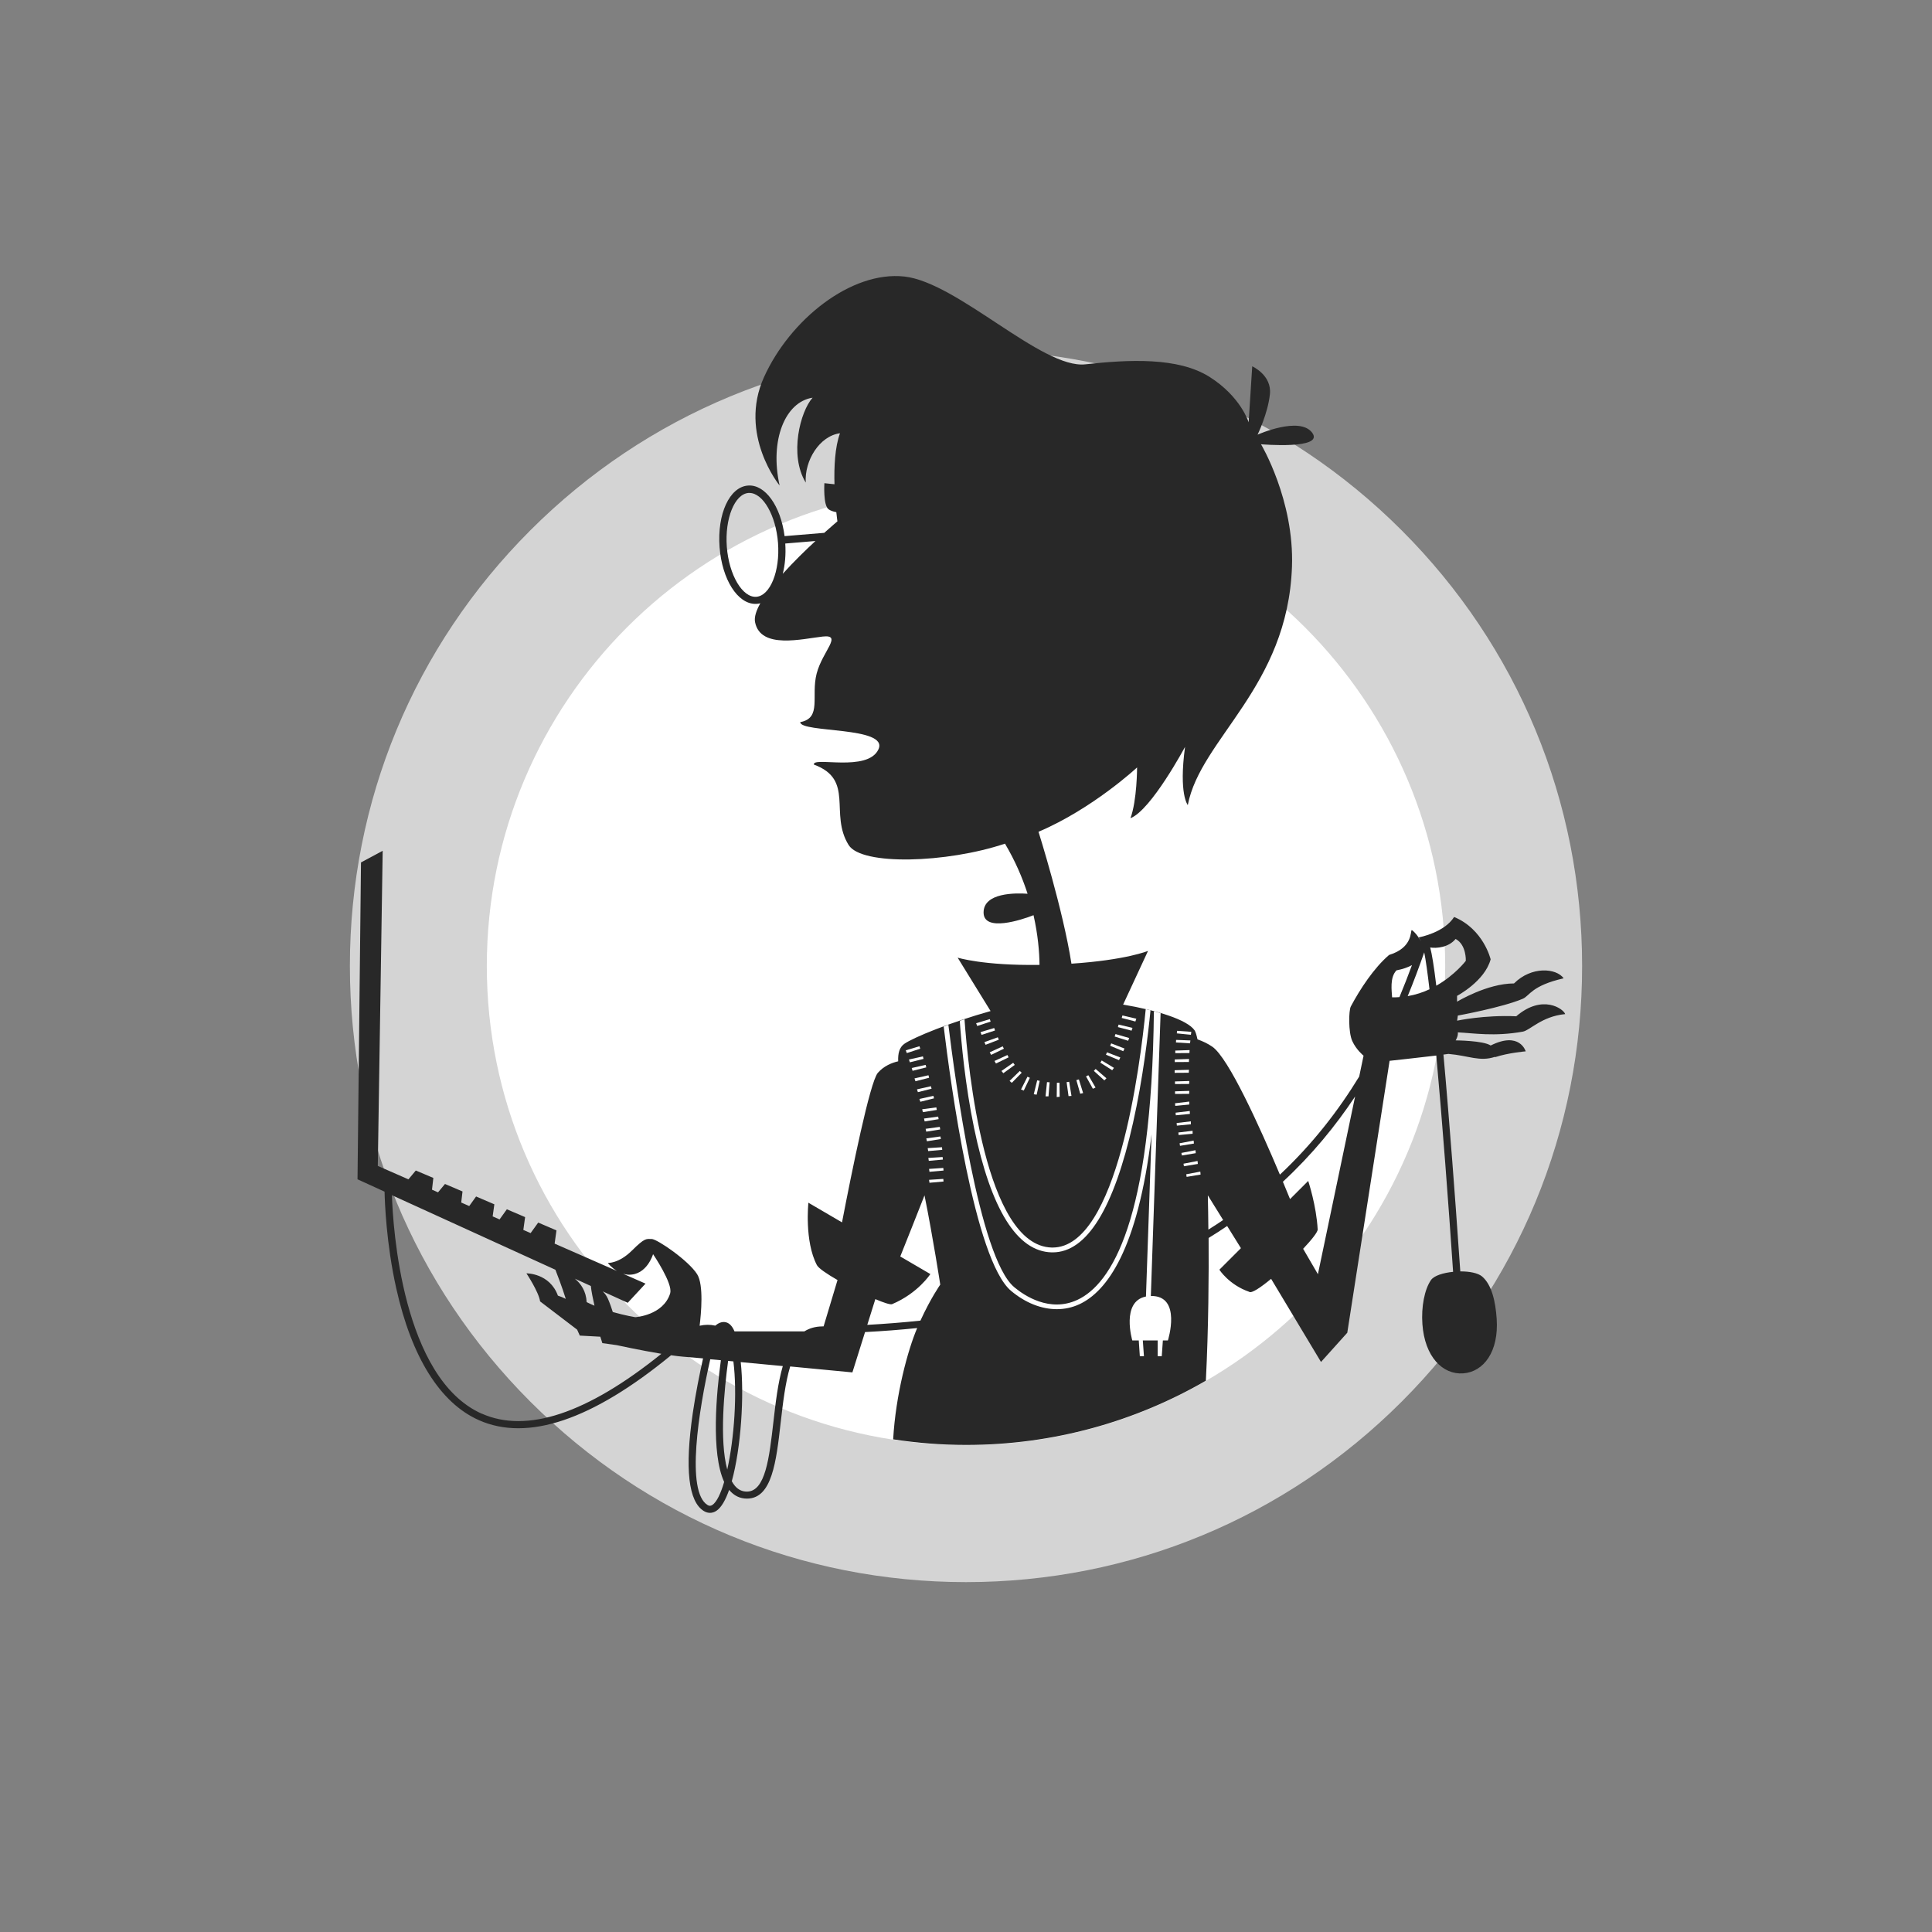 <?xml version="1.0" encoding="UTF-8"?>
<svg xmlns="http://www.w3.org/2000/svg" viewBox="0 0 400 400">
  <rect x="0" y="0" width="400" height="400" fill="#808080" stroke="none"/>
  <defs>
    <style>
      .cls-1 {
        fill: none;
      }

      .cls-2 {
        fill: #d4d4d4;
      }

      .cls-3 {
        fill: #fff;
      }

      .cls-4 {
        fill: #282828;
      }
    </style>
  </defs>
  <g id="Kreis_mit_Rahmen_grau_20_" data-name="Kreis mit Rahmen, grau 20 %">
    <g>
      <path class="cls-3" d="M200,313.39c-62.52,0-113.39-50.86-113.39-113.38s50.86-113.39,113.39-113.39,113.38,50.86,113.38,113.39-50.86,113.38-113.38,113.38Z"/>
      <path class="cls-2" d="M200,100.79c54.79,0,99.21,44.42,99.21,99.21s-44.42,99.21-99.21,99.21-99.21-44.42-99.21-99.21,44.42-99.21,99.21-99.21M200,72.44c-34.07,0-66.11,13.27-90.2,37.36-24.09,24.09-37.36,56.13-37.36,90.2s13.27,66.1,37.36,90.2c24.09,24.09,56.13,37.36,90.2,37.36s66.11-13.27,90.2-37.36c24.09-24.09,37.36-56.13,37.36-90.2s-13.27-66.11-37.36-90.2c-24.09-24.09-56.13-37.36-90.2-37.36h0Z"/>
    </g>
  </g>
  <g id="Illu_beschnitten" data-name="Illu beschnitten">
    <path class="cls-1" d="M130.11,263.92c-.39-.01-.75-.09-1.1-.19l4.64,2.04-3.68,3.97-5.18-2.36c.42.4.8.9,1.07,1.51.45,1.04.78,2,1.01,2.76,2.61.75,4.66,1.07,4.66,1.07,0,0,5.81-.35,7.23-4.96.61-1.97-3.54-8.08-3.54-8.08,0,0-1.27,4.39-5.1,4.25Z"/>
    <path class="cls-1" d="M121.46,269.59c.53.26,1.07.51,1.62.74-.29-1.29-.67-3.08-.75-4.08l-3.31-1.51c1.25,1.03,2.33,2.57,2.44,4.85Z"/>
    <path class="cls-1" d="M151.84,281.86c-.37-.03-.72-.07-1.09-.1-.79,5.86-1.84,16.41-.18,22.5,1.43-6.48,2.1-15.77,1.27-22.4Z"/>
    <path class="cls-1" d="M149.25,281.62c-.76-.07-1.5-.14-2.2-.2-2.36,10.45-5.11,27.45-.54,30.19.35.21.64.2.98-.03.9-.62,1.73-2.36,2.44-4.77-2.77-6-1.58-18.53-.68-25.2Z"/>
    <path class="cls-1" d="M294.17,194.79s-.04-.05-.06-.08c.02.03.03.07.05.1,0,0,.01-.02.02-.02Z"/>
    <path class="cls-1" d="M294.11,194.71c-.12-.22-.24-.43-.38-.62-.02,0-.04,0-.04,0,0,0,.16.27.42.62Z"/>
    <path class="cls-1" d="M162.06,118.81c2.21-2.46,4.69-4.87,6.77-6.79l-6.25.52c.15,2.29-.05,4.43-.52,6.28Z"/>
    <path class="cls-1" d="M155.15,102.06c-.06,0-.13,0-.19,0-2.87.22-4.93,5.32-4.49,11.15.44,5.83,3.25,10.56,6.11,10.35,2.87-.22,4.93-5.32,4.49-11.15-.43-5.7-3.12-10.35-5.92-10.35Z"/>
    <path class="cls-1" d="M124.72,278.1l-.42-1.33-4.25-.23-.55-1.23-7.67-5.85c-.28-1.98-2.83-5.81-2.83-5.81,0,0,4.82-.06,6.52,4.62.53.15,1.08.39,1.63.67-.75-2.43-1.92-5.45-2.15-6.03l-33.85-15.44c.22,6.62,2.13,37.9,18.6,45.24,9.34,4.16,21.84,0,37.2-12.38-4.34-.73-9.23-1.79-9.24-1.79l-2.98-.42Z"/>
    <path class="cls-1" d="M289.13,200.9c-1.42,1.48-.98,4.26-.91,5.59.52,0,1.02-.01,1.52-.05.94-2.26,1.8-4.47,2.59-6.62-.86.48-1.93.82-3.2,1.08Z"/>
    <path class="cls-1" d="M303.48,198.93s.15-3.33-2.11-4.53c-1.47,1.76-3.95,1.98-5.26,1.77.35,1.33.75,3.69,1.26,7.91,3.9-2.21,6.11-5.15,6.11-5.15Z"/>
    <path class="cls-1" d="M151.52,306.66c.19.34.39.66.62.93.69.82,1.5,1.22,2.5,1.22,3.85,0,4.65-6.98,5.49-14.38.45-3.95.93-8.12,1.95-11.62-2.87-.27-5.87-.55-8.71-.82.76,6.87.07,17.73-1.85,24.66Z"/>
    <path class="cls-1" d="M291.45,206.24c1.65-.29,3.16-.79,4.51-1.42-.4-3.42-.76-6.07-1.09-7.64-1.01,2.9-2.14,5.93-3.42,9.06Z"/>
    <path class="cls-1" d="M186.39,260.15l6.23,3.64s-2.55,3.97-7.94,6.24c-.4.12-1.73-.32-3.45-1.05l-1.67,5.33c3.75-.21,7.43-.5,11.01-.88,2.16-4.73,4.1-7.44,4.1-7.44,0,0-1.5-9.77-3.26-18.48-1.78,4.53-3.62,9.16-5.02,12.65Z"/>
    <path class="cls-1" d="M265.61,244.67c.55,1.32,1.05,2.54,1.48,3.59l3.76-3.76s1.7,5.1,1.96,10.04c.03.53-1.23,2.11-3.01,4.01l3.06,5.26,7.7-36.79c-4.02,6.06-8.91,12.04-14.95,17.65Z"/>
    <path class="cls-1" d="M250.18,254.59c1.04-.65,2.06-1.31,3.06-1.99l-3.17-5.11c.05,2.35.09,4.73.11,7.11Z"/>
    <path class="cls-4" d="M309.53,218.88c2.72-.91,6.35-1.21,6.35-1.21,0,0-1.21-4.23-7.25-1.21-1.54-1.03-7.25-1.06-7.25-1.06,0,0,.55-.89.45-1.66,3.17.15,7.56.91,13.45-.15,1.49-.27,3.93-3.17,8.77-3.63-.3-1.06-4.69-4.23-10.13.45-6.65-.3-12.24.91-12.24.91l.15-1.06s9.28-1.69,13.45-3.48c1.41-.6,1.81-2.72,8.46-4.23-1.51-2.12-6.65-2.57-10.28,1.06-5.59,0-11.79,3.78-11.79,3.78v-1.21s5.74-3.02,6.95-7.56c0,0-1.45-6.23-7.56-8.77-2.03,3.19-6.94,4.15-7.34,4.23.14.2.26.4.38.62.02.02.04.05.06.08,0,0-.01.02-.02.02-.02-.03-.03-.07-.05-.1-.26-.35-.42-.62-.42-.62,0,0,.02,0,.04,0-.61-.9-1.33-1.54-1.43-1.51-.31.11.3,3.63-4.68,5.14-3.14,2.68-6.04,7.11-7.93,10.67-.44.83-.53,5.31.3,7.15.83,1.83,2.34,3.04,2.34,3.04l-.9,4.31c-4.24,6.95-9.57,13.89-16.42,20.32-4.12-9.77-10.6-24.14-13.99-26.49-.96-.66-2.01-1.15-3.07-1.52-.2-.91-.4-1.57-.61-1.88-1.51-2.18-7.79-4.15-14.79-5.32l5.16-11.12s-4.51,1.89-15.86,2.65c-1.74-11.22-6.82-27.31-6.82-27.31,11.2-4.75,20.41-13.32,20.41-13.32,0,0,0,6.8-1.37,10.51,4.3-1.68,11.3-14.77,11.3-14.77-1.33,9.83.57,12.05.57,12.05,2.62-13.75,20.69-24.38,21.57-49.37.49-13.79-6.41-25.33-6.41-25.33,0,0,13.18,1.13,10.6-2.38-2.58-3.51-11.31.39-11.31.39,0,0,2.13-4.39,2.55-8.36.43-3.97-3.66-5.79-3.66-5.79l-.74,11.6s-1.59-5.29-8.1-9.41c-6.51-4.12-16.74-3.59-25.71-2.6-8.97.99-26.45-16.98-37.48-18.18-11.03-1.2-23.67,8.93-29.05,20.83-5.39,11.9,3.23,22.44,3.23,22.44-2.1-9.4,1.16-17.33,6.83-18.18-2.55,2.83-4.9,11.88-1.42,17.57-.28-4.54,2.83-9.64,7.09-10.21-1.05,2.88-1.24,6.97-1.14,10.56l-2.09-.22s-.28,4.54.85,5.39c.4.3,1,.49,1.62.61.12,1.18.23,1.9.23,1.9,0,0-1.1.92-2.73,2.38l-8.21.68c-.81-6.23-4.02-10.76-7.59-10.47-3.81.29-6.39,5.89-5.87,12.76.51,6.68,3.73,11.74,7.42,11.74.1,0,.2,0,.3-.01.25-.02.49-.06.72-.12-.86,1.52-1.3,2.88-1.09,3.92,1.13,5.67,9.83,3.43,14.01,2.97,4.19-.46-.04,2.99-1.26,7.66-1.22,4.68,1.13,9.21-3.4,10.06,0,2.27,18.43.85,16.19,5.64-2.23,4.79-13.72,1.41-13.36,3.15,8.5,3.12,3.14,10.14,7.19,16.65,2.67,4.3,20.3,3.76,32.37-.28,2.12,3.57,3.61,7.07,4.68,10.37-2.49-.17-9.11-.25-9.11,3.88s7.91,1.52,10.34.56c.91,4.03,1.21,7.57,1.24,10.29-11.66.17-16.95-1.5-16.95-1.5l6.82,11.06c-8.14,2.27-16.02,5.47-17.88,6.8-1.01.73-1.32,1.97-1.25,3.6-1.29.3-2.97.95-4.22,2.4-1.63,1.9-5.39,20.45-7.41,30.95l-6.96-4.07s-.85,7.94,1.76,12.92c.34.65,2.08,1.83,4.27,3.09l-2.88,9.59c-.11,0-.22,0-.33.01-1.43.02-2.63.39-3.66,1.03h-14.46c-.49-1.18-1.17-1.84-2.02-1.93-.74-.08-1.42.28-1.96.74-1.04-.24-2.15-.23-3.24.02.31-2.52.87-8.45-.51-10.66-1.77-2.83-8.29-7.3-9.43-7.3s-1.36-.3-4.08,2.4c-2.72,2.7-4.99,2.56-4.99,2.56,0,0,.71.95,1.89,1.66l-12.9-5.66.38-2.74-3.78-1.62-1.57,2.18-1.51-.66.37-2.65-3.78-1.62-1.51,2.1-1.43-.63.35-2.5-3.78-1.62-1.42,1.98-1.66-.73.27-2.29-3.63-1.55-1.44,1.73-1.25-.55.28-2.43-3.63-1.54-1.53,1.83-6.34-2.78,1.01-65.24-4.49,2.41-.72,65.6,5.6,2.56c.05,2.2.35,10.76,2.42,20.02,3.18,14.28,9.09,23.72,17.09,27.28,10.1,4.5,23.48-.02,39.81-13.43.94.14,1.8.24,2.51.3,1,.08,2.42.2,4.11.35-.68,3.05-1.51,7.11-2.12,11.27-1.69,11.57-.92,18.41,2.31,20.35.41.24.83.36,1.25.36.46,0,.92-.15,1.35-.44,1.01-.69,1.88-2.24,2.61-4.32.01.02.02.04.04.05.98,1.17,2.2,1.76,3.65,1.76,5.18,0,6.06-7.63,6.98-15.71.47-4.12.96-8.3,1.97-11.65,7.02.67,12.88,1.23,12.88,1.23l2.62-8.35c3.68-.19,7.28-.47,10.79-.83-1.93,4.53-4.45,13.77-4.97,23.04,4.93.75,9.97,1.16,15.11,1.16,18.08,0,35.03-4.85,49.63-13.3.56-10.94.62-22.29.57-29.55,1.31-.8,2.58-1.63,3.84-2.48l2.85,4.59-4.46,4.46s1.98,3.12,6.16,4.57c.46.4,2.33-.84,4.55-2.68l10.33,17.21,5.44-6.05,8.76-56.3s6.03-.65,9.67-1.09c1.24,13.63,2.54,30.89,3.48,44.78-2.05.2-3.95.79-4.58,1.7-1.35,1.95-2.03,5.57-1.78,9.09.47,6.8,4.2,10.53,8.44,10.23,4.25-.3,7.41-4.51,6.94-11.31-.24-3.52-1-7.04-3.03-8.76-.86-.72-2.63-1.05-4.5-1.04-.32-4.64-1.32-19-2.49-33.23-.36-4.41-.69-8.27-1-11.66.47-.06.83-.11,1.03-.14,4.23.36,6.47,1.67,9.67.6ZM156.59,123.56c-2.87.21-5.67-4.52-6.11-10.35-.44-5.83,1.62-10.93,4.49-11.15.06,0,.13,0,.19,0,2.81,0,5.49,4.66,5.92,10.35.44,5.83-1.62,10.93-4.49,11.15ZM162.06,118.81c.47-1.84.67-3.98.52-6.28l6.25-.52c-2.08,1.92-4.56,4.34-6.77,6.79ZM122.33,266.25c.08,1,.46,2.79.75,4.08-.55-.23-1.09-.47-1.62-.74-.11-2.28-1.19-3.82-2.44-4.85l3.31,1.51ZM99.74,292.69c-16.46-7.33-18.38-38.62-18.6-45.24l33.85,15.44c.23.59,1.4,3.6,2.15,6.03-.55-.28-1.1-.51-1.63-.67-1.7-4.68-6.52-4.62-6.52-4.62,0,0,2.55,3.83,2.83,5.81l7.67,5.85.55,1.23,4.25.23.42,1.33,2.98.42s4.9,1.07,9.24,1.79c-15.36,12.37-27.86,16.53-37.2,12.38ZM138.76,267.75c-1.42,4.61-7.23,4.96-7.23,4.96,0,0-2.04-.32-4.66-1.07-.23-.75-.56-1.72-1.01-2.76-.27-.61-.65-1.11-1.07-1.51l5.18,2.36,3.68-3.97-4.64-2.04c.35.1.71.18,1.1.19,3.83.14,5.1-4.25,5.1-4.25,0,0,4.15,6.11,3.54,8.08ZM147.49,311.58c-.34.23-.62.24-.98.03-4.57-2.74-1.83-19.75.54-30.19.7.06,1.44.13,2.2.2-.91,6.67-2.09,19.19.68,25.2-.71,2.41-1.54,4.15-2.44,4.77ZM150.57,304.26c-1.66-6.09-.62-16.64.18-22.5.36.03.72.07,1.09.1.83,6.63.17,15.93-1.27,22.4ZM160.12,294.44c-.85,7.39-1.65,14.38-5.49,14.38-.99,0-1.81-.4-2.5-1.22-.23-.27-.43-.59-.62-.93,1.92-6.93,2.61-17.79,1.85-24.66,2.84.26,5.84.55,8.71.82-1.02,3.49-1.5,7.67-1.95,11.62ZM190.57,273.42c-3.58.38-7.26.67-11.01.88l1.67-5.33c1.72.73,3.05,1.17,3.45,1.05,5.39-2.27,7.94-6.24,7.94-6.24l-6.23-3.64c1.4-3.49,3.24-8.12,5.02-12.65,1.76,8.72,3.26,18.48,3.26,18.48,0,0-1.93,2.71-4.1,7.44ZM250.18,254.59c-.02-2.37-.06-4.75-.11-7.11l3.17,5.11c-1,.68-2.02,1.34-3.06,1.99ZM272.86,263.81l-3.06-5.26c1.78-1.89,3.04-3.48,3.01-4.01-.26-4.93-1.96-10.04-1.96-10.04l-3.76,3.76c-.43-1.05-.93-2.27-1.48-3.59,6.04-5.61,10.93-11.59,14.95-17.65l-7.7,36.79ZM288.22,206.49c-.07-1.33-.52-4.12.91-5.59,1.27-.25,2.34-.6,3.2-1.08-.79,2.15-1.65,4.36-2.59,6.62-.5.04-1,.06-1.52.05ZM291.45,206.24c1.28-3.12,2.41-6.16,3.42-9.06.32,1.56.69,4.22,1.09,7.64-1.34.63-2.85,1.13-4.51,1.42ZM297.37,204.08c-.51-4.22-.91-6.58-1.26-7.91,1.31.21,3.79,0,5.26-1.77,2.27,1.21,2.11,4.53,2.11,4.53,0,0-2.21,2.93-6.11,5.15Z"/>
    <polygon class="cls-3" points="202.1 211.85 204.93 211 205.1 211.51 202.32 212.42 202.1 211.85"/>
    <polygon class="cls-3" points="187.53 217.46 190.36 216.61 190.53 217.12 187.75 218.03 187.53 217.46"/>
    <polygon class="cls-3" points="188.19 219.36 191.08 218.71 191.21 219.23 188.38 219.94 188.19 219.36"/>
    <polygon class="cls-3" points="188.76 221.12 191.64 220.47 191.78 220.99 188.94 221.7 188.76 221.12"/>
    <polygon class="cls-3" points="189.34 223.27 192.23 222.62 192.36 223.14 189.53 223.86 189.34 223.27"/>
    <polygon class="cls-3" points="189.85 225.54 192.74 224.89 192.87 225.41 190.04 226.12 189.85 225.54"/>
    <polygon class="cls-3" points="190.36 227.53 193.25 226.88 193.38 227.4 190.55 228.11 190.36 227.53"/>
    <polygon class="cls-3" points="190.93 229.66 191.07 230.26 193.95 229.8 193.86 229.27 190.93 229.66"/>
    <polygon class="cls-3" points="191.31 231.58 191.44 232.18 194.33 231.71 194.24 231.18 191.31 231.58"/>
    <polygon class="cls-3" points="191.64 233.71 191.77 234.3 194.66 233.84 194.57 233.31 191.64 233.71"/>
    <polygon class="cls-3" points="191.78 235.69 191.91 236.29 194.8 235.82 194.71 235.29 191.78 235.69"/>
    <polygon class="cls-3" points="192.07 237.71 192.17 238.32 195.08 238.06 195.03 237.52 192.07 237.71"/>
    <polygon class="cls-3" points="192.2 239.74 192.3 240.34 195.21 240.08 195.16 239.55 192.2 239.74"/>
    <polygon class="cls-3" points="192.35 242.01 192.44 242.61 195.35 242.35 195.3 241.81 192.35 242.01"/>
    <polygon class="cls-3" points="192.35 244.27 192.44 244.88 195.35 244.62 195.3 244.08 192.35 244.27"/>
    <polygon class="cls-3" points="203 213.69 205.84 212.84 206.01 213.35 203.23 214.26 203 213.69"/>
    <polygon class="cls-3" points="203.81 215.76 206.59 214.76 206.79 215.26 204.06 216.31 203.81 215.76"/>
    <polygon class="cls-3" points="204.91 217.87 207.6 216.63 207.84 217.12 205.21 218.4 204.91 217.87"/>
    <polygon class="cls-3" points="205.9 219.66 208.58 218.43 208.82 218.91 206.2 220.19 205.9 219.66"/>
    <polygon class="cls-3" points="207.34 221.73 209.77 220.04 210.09 220.48 207.73 222.2 207.34 221.73"/>
    <polygon class="cls-3" points="209.02 223.79 211.14 221.73 211.53 222.1 209.48 224.19 209.02 223.79"/>
    <polygon class="cls-3" points="211.39 225.56 212.73 222.92 213.22 223.15 211.96 225.79 211.39 225.56"/>
    <polygon class="cls-3" points="214.03 226.55 214.74 223.67 215.26 223.78 214.63 226.64 214.03 226.55"/>
    <polygon class="cls-3" points="216.47 226.99 217.08 226.99 217.31 224.08 216.77 224.04 216.47 226.99"/>
    <polygon class="cls-3" points="218.82 224.17 218.78 227.13 219.39 227.08 219.36 224.16 218.82 224.17"/>
    <polygon class="cls-3" points="235.26 210.91 232.38 210.24 232.24 210.76 235.07 211.49 235.26 210.91"/>
    <polygon class="cls-3" points="234.47 212.81 231.59 212.13 231.45 212.65 234.28 213.39 234.47 212.81"/>
    <polygon class="cls-3" points="233.79 214.91 230.95 214.09 230.78 214.6 233.57 215.48 233.79 214.91"/>
    <polygon class="cls-3" points="232.82 217.09 230.06 216.02 229.85 216.52 232.55 217.64 232.82 217.09"/>
    <polygon class="cls-3" points="231.95 218.94 229.19 217.87 228.98 218.37 231.68 219.49 231.95 218.94"/>
    <polygon class="cls-3" points="230.63 221.09 228.1 219.56 227.81 220.01 230.27 221.58 230.63 221.09"/>
    <polygon class="cls-3" points="229.08 223.25 226.84 221.32 226.47 221.72 228.64 223.68 229.08 223.25"/>
    <polygon class="cls-3" points="226.82 225.16 225.33 222.61 224.85 222.86 226.27 225.42 226.82 225.16"/>
    <polygon class="cls-3" points="224.25 226.31 223.37 223.48 222.85 223.63 223.65 226.44 224.25 226.31"/>
    <polygon class="cls-3" points="221.84 226.9 221.36 223.97 220.83 224.05 221.23 226.94 221.84 226.9"/>
    <polygon class="cls-3" points="243.47 215.83 246.38 216.01 246.46 215.41 243.5 215.3 243.47 215.83"/>
    <polygon class="cls-3" points="243.33 217.51 243.33 218.04 246.26 218.02 246.29 217.41 243.33 217.51"/>
    <polygon class="cls-3" points="243.22 219.35 243.23 219.89 246.15 219.87 246.18 219.25 243.22 219.35"/>
    <polygon class="cls-3" points="243.2 221.58 243.2 222.12 246.12 222.1 246.16 221.49 243.2 221.58"/>
    <polygon class="cls-3" points="243.27 223.9 243.27 224.44 246.2 224.42 246.23 223.81 243.27 223.9"/>
    <polygon class="cls-3" points="243.28 225.95 243.28 226.49 246.2 226.47 246.23 225.86 243.28 225.95"/>
    <polygon class="cls-3" points="243.28 228.42 243.33 228.96 246.23 228.68 246.22 228.07 243.28 228.42"/>
    <polygon class="cls-3" points="243.39 230.37 243.44 230.91 246.35 230.63 246.33 230.02 243.39 230.37"/>
    <polygon class="cls-3" points="243.61 232.51 243.66 233.05 246.56 232.77 246.55 232.16 243.61 232.51"/>
    <polygon class="cls-3" points="243.97 234.47 244.02 235 246.92 234.73 246.91 234.12 243.97 234.47"/>
    <polygon class="cls-3" points="247.13 236.15 244.22 236.7 244.31 237.23 247.19 236.76 247.13 236.15"/>
    <polygon class="cls-3" points="247.51 238.14 244.6 238.7 244.69 239.23 247.57 238.75 247.51 238.14"/>
    <polygon class="cls-3" points="247.94 240.37 245.03 240.93 245.12 241.46 248 240.98 247.94 240.37"/>
    <polygon class="cls-3" points="248.51 242.57 245.6 243.12 245.68 243.66 248.57 243.18 248.51 242.57"/>
    <polygon class="cls-3" points="243.65 213.95 246.56 214.24 246.65 213.63 243.7 213.42 243.65 213.95"/>
    <path class="cls-3" d="M238.2,209.17c-.48,4.87-1.56,14.14-3.62,23.31-3.99,17.79-9.59,26.81-16.64,26.81-.07,0-.14,0-.21,0-7.14-.18-12.54-8.83-16.05-25.71-1.85-8.88-2.66-17.81-2.97-22.23.32-.11.65-.22.98-.33.72,10.14,4.26,46.92,18.06,47.27.06,0,.12,0,.18,0,13.42,0,18.15-37.79,19.28-49.36.33.08.66.16.98.24Z"/>
    <path class="cls-3" d="M238.27,268.32l2.02-58.57c-.45-.13-.91-.26-1.39-.39-.45,43.37-8.8,56.48-15.83,59.76-5.78,2.69-11.08-.94-13.09-2.63-7.27-6.1-12.27-43.16-13.63-54.32-.33.12-.65.24-.97.36,1.39,11.59,6.37,48.36,13.95,54.73,2.98,2.5,6.3,3.79,9.48,3.79,1.62,0,3.2-.34,4.68-1.03,5.63-2.63,12.07-11.19,14.93-35.16l-1.16,33.57c-5.22,1.02-2.83,9.1-2.83,9.1h1.34l.22,3.26h.85l-.23-3.26h3.07v3.26h.85l.23-3.26h1.04s2.97-9.35-3.54-9.21Z"/>
  </g>
</svg>